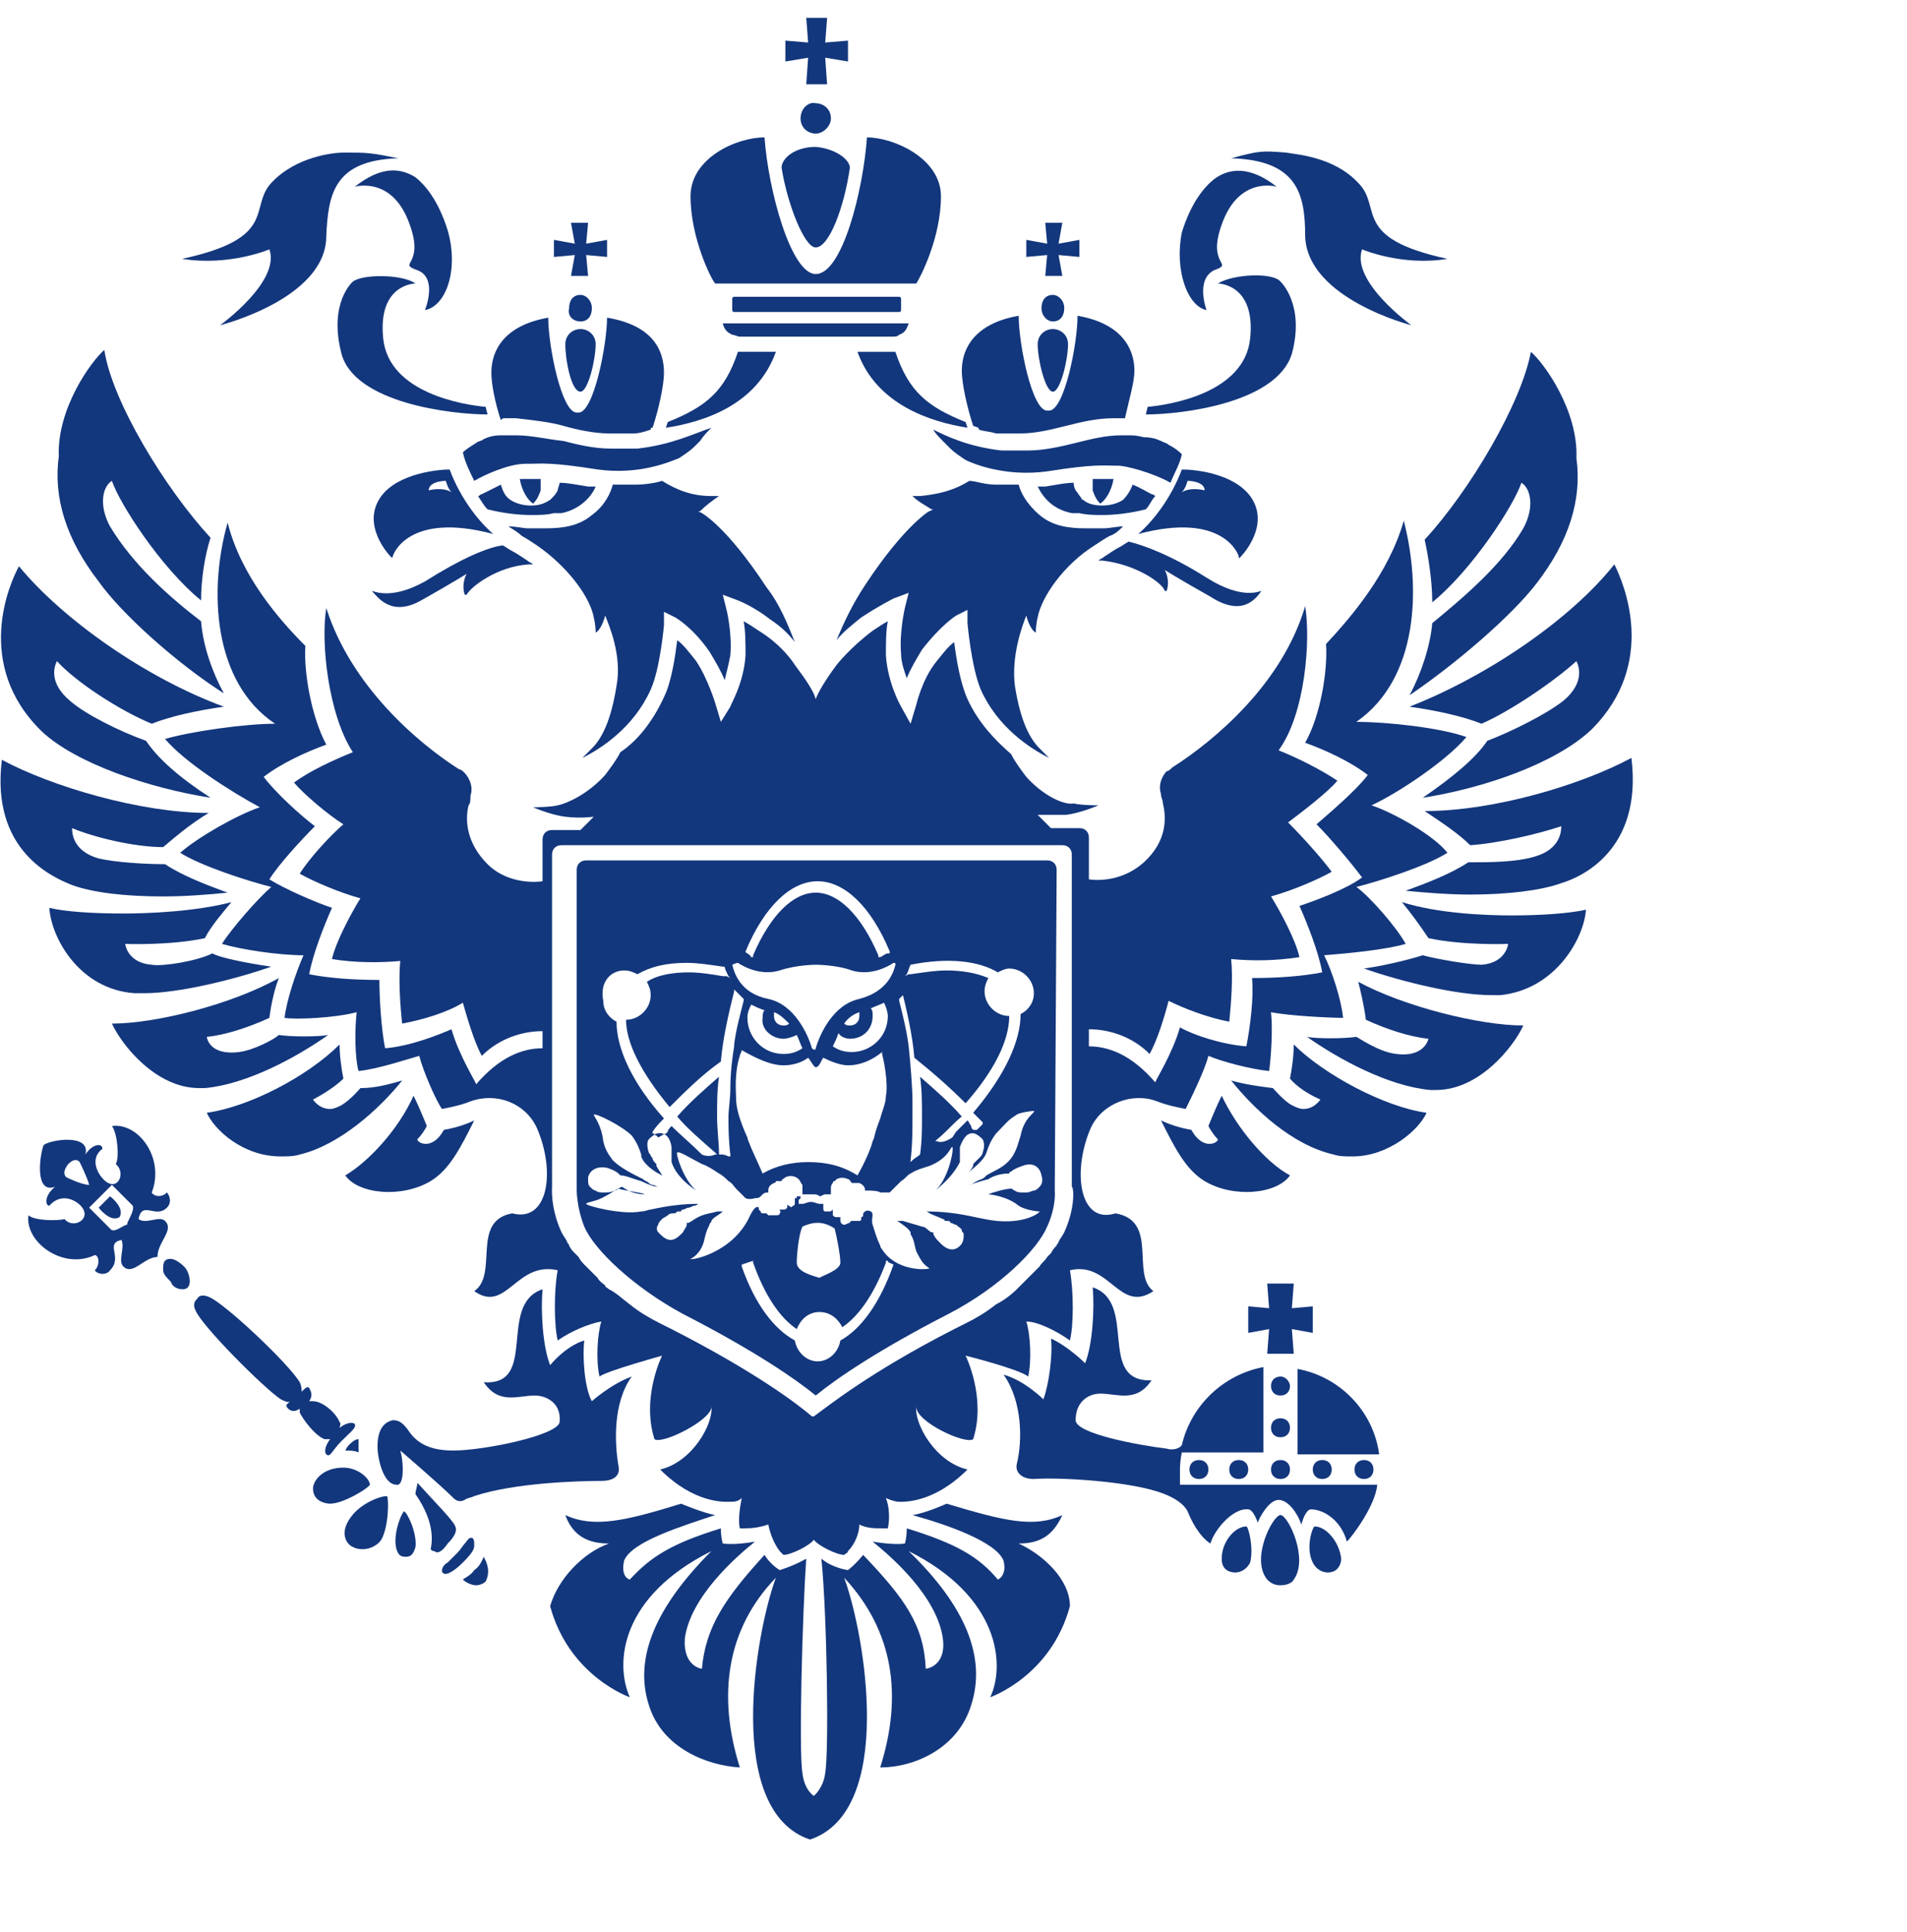 <?xml version="1.0" encoding="UTF-8"?> <svg xmlns="http://www.w3.org/2000/svg" width="79" height="80" viewBox="0 0 79 80" fill="none"> <path d="M53.046 57.008C52.81 57.008 52.653 57.165 52.653 57.401C52.653 57.636 52.81 57.794 53.046 57.794C53.282 57.794 53.439 57.636 53.439 57.401C53.439 57.244 53.282 57.008 53.046 57.008Z" fill="#13377D"></path> <path d="M54.383 60.858C54.383 61.094 54.54 61.251 54.776 61.251C55.011 61.251 55.169 61.094 55.169 60.858C55.169 60.623 55.011 60.465 54.776 60.465C54.54 60.465 54.383 60.623 54.383 60.858Z" fill="#13377D"></path> <path d="M53.046 60.465C52.81 60.465 52.653 60.623 52.653 60.858C52.653 61.094 52.81 61.251 53.046 61.251C53.282 61.251 53.439 61.094 53.439 60.858C53.439 60.623 53.282 60.465 53.046 60.465Z" fill="#13377D"></path> <path d="M56.111 60.858C56.111 61.094 56.269 61.251 56.504 61.251C56.74 61.251 56.897 61.094 56.897 60.858C56.897 60.623 56.74 60.465 56.504 60.465C56.269 60.465 56.111 60.623 56.111 60.858Z" fill="#13377D"></path> <path d="M52.496 53.157L52.574 54.178L51.71 54.1V55.2L52.574 55.043L52.496 56.065H53.596L53.517 55.043L54.382 55.2V54.1L53.517 54.178L53.596 53.157H52.496Z" fill="#13377D"></path> <path d="M53.754 56.693V60.23H57.133C56.897 58.422 55.483 57.008 53.754 56.693Z" fill="#13377D"></path> <path d="M53.046 58.736C52.81 58.736 52.653 58.894 52.653 59.129C52.653 59.365 52.81 59.522 53.046 59.522C53.282 59.522 53.439 59.365 53.439 59.129C53.439 58.894 53.282 58.736 53.046 58.736Z" fill="#13377D"></path> <path d="M54.461 63.216C54.382 63.216 54.068 64.08 54.382 64.709C54.539 65.023 54.854 65.18 55.168 65.102C55.482 65.023 55.561 64.709 55.561 64.552C55.482 63.844 54.932 63.216 54.461 63.216Z" fill="#13377D"></path> <path d="M51.632 63.216C51.16 63.216 50.61 63.844 50.61 64.552C50.61 64.788 50.689 65.023 51.003 65.102C51.318 65.18 51.632 65.023 51.789 64.709C51.946 64.08 51.711 63.216 51.632 63.216Z" fill="#13377D"></path> <path d="M53.046 62.744C52.732 62.744 51.789 64.552 52.496 65.416C52.654 65.573 52.811 65.652 53.046 65.652C53.282 65.652 53.518 65.573 53.596 65.416C54.225 64.552 53.361 62.744 53.046 62.744Z" fill="#13377D"></path> <path d="M48.882 60.858C48.882 60.465 48.96 60.151 48.96 60.151H52.34V59.837V57.322V56.615C50.689 56.929 49.353 58.186 48.96 59.837C48.882 59.994 48.568 60.072 48.332 59.994C47.074 59.837 44.56 59.365 44.56 58.815C44.56 58.029 45.11 57.715 45.581 57.715C46.288 57.715 47.074 58.108 47.703 57.165C45.424 57.243 47.153 53.943 45.267 53.314C45.345 54.178 45.267 55.672 44.953 56.457C44.953 56.457 44.245 55.75 43.538 55.436C43.617 56.065 43.459 57.322 43.224 57.951C43.224 57.951 42.438 57.165 41.573 56.929C42.359 58.029 42.359 59.679 42.123 60.623C42.045 60.937 42.281 61.251 42.831 61.251C43.774 61.173 46.917 61.33 48.253 61.88C48.646 62.037 49.039 62.273 49.196 62.587C49.353 62.98 49.668 63.609 50.139 63.923C50.375 63.216 51.161 62.43 51.711 62.509C51.868 62.509 52.025 62.823 52.104 63.059C52.182 62.823 52.575 62.116 52.968 62.116C53.361 62.116 53.754 62.666 53.911 63.137C53.99 62.823 54.147 62.509 54.304 62.509C54.855 62.509 55.562 62.98 55.797 63.845C56.033 63.609 56.976 62.352 57.055 61.487H48.882C48.882 61.566 48.882 61.251 48.882 60.858Z" fill="#13377D"></path> <path d="M50.924 60.858C50.924 61.094 51.081 61.251 51.317 61.251C51.553 61.251 51.71 61.094 51.71 60.858C51.71 60.623 51.553 60.465 51.317 60.465C51.081 60.465 50.924 60.623 50.924 60.858Z" fill="#13377D"></path> <path d="M49.274 60.858C49.274 61.094 49.432 61.251 49.667 61.251C49.903 61.251 50.06 61.094 50.06 60.858C50.06 60.623 49.903 60.465 49.667 60.465C49.432 60.465 49.274 60.623 49.274 60.858Z" fill="#13377D"></path> <path d="M16.739 62.587C16.582 62.744 16.267 63.608 16.425 64.159C16.503 64.394 16.582 64.473 16.818 64.473C17.053 64.473 17.132 64.316 17.21 64.08C17.289 63.53 16.896 62.666 16.739 62.587Z" fill="#13377D"></path> <path d="M19.647 65.024C19.49 65.26 19.254 65.338 19.176 65.417C19.254 65.495 19.49 65.652 19.726 65.652C19.883 65.652 20.04 65.574 20.119 65.495C20.355 65.024 20.119 64.631 20.04 64.474C19.962 64.631 19.883 64.867 19.647 65.024Z" fill="#13377D"></path> <path d="M18.547 63.923C18.861 63.609 18.94 63.373 18.861 63.216C18.783 62.98 18.075 62.273 17.29 61.408C17.29 61.565 17.211 61.723 17.211 61.88C17.761 62.666 17.997 63.452 17.84 64.159C17.918 64.237 17.918 64.237 17.997 64.237C18.154 64.394 18.39 64.159 18.547 63.923Z" fill="#13377D"></path> <path d="M19.646 64.002C19.646 63.845 19.646 63.766 19.568 63.688H19.489C19.411 63.688 19.332 63.845 19.254 63.923C19.175 64.002 19.096 64.159 18.939 64.316C18.782 64.473 18.703 64.552 18.546 64.709C18.389 64.788 18.311 64.945 18.311 65.023C18.311 65.023 18.311 65.023 18.311 65.102C18.389 65.181 18.389 65.181 18.468 65.181C18.546 65.181 18.782 65.102 19.175 64.709C19.568 64.316 19.646 64.159 19.646 64.002Z" fill="#13377D"></path> <path d="M14.46 59.836C14.46 59.836 14.381 59.915 14.303 60.072C14.46 60.072 14.696 60.072 14.853 60.151C14.853 59.993 14.853 59.758 14.853 59.601C14.696 59.601 14.539 59.758 14.46 59.836Z" fill="#13377D"></path> <path d="M16.582 60.072C16.582 60.072 18.232 61.487 18.782 62.037C18.939 62.194 19.096 62.194 19.254 62.116C19.332 62.037 19.489 62.037 19.647 61.959C21.297 61.408 23.969 61.33 24.912 61.33C25.541 61.33 25.698 61.016 25.619 60.701C25.462 59.758 25.384 58.108 26.169 57.008C25.305 57.322 24.519 58.029 24.519 58.029C24.205 57.479 24.126 56.143 24.205 55.514C23.419 55.75 22.79 56.536 22.79 56.536C22.476 55.75 22.397 54.257 22.476 53.393C20.59 54.021 22.319 57.401 20.04 57.243C20.668 58.186 21.454 57.794 22.161 57.794C22.633 57.794 23.262 58.108 23.183 58.894C23.104 59.444 20.04 60.072 18.782 60.072C17.918 60.072 17.289 59.837 16.896 59.208C16.66 58.894 16.503 58.815 16.267 58.815C15.953 58.894 15.639 59.129 15.639 59.915C15.639 60.387 15.874 61.487 16.424 61.487C16.739 61.566 16.739 60.623 16.582 60.072Z" fill="#13377D"></path> <path d="M13.439 59.601C13.518 59.601 13.596 59.601 13.675 59.601C13.439 59.915 13.439 60.151 13.518 60.23C13.675 60.387 13.753 60.072 14.146 59.679C14.539 59.286 14.775 59.129 14.696 58.972C14.618 58.894 14.382 58.894 14.068 59.129C14.068 59.051 14.146 58.972 14.068 58.894C13.911 58.501 13.36 58.029 12.967 58.029C12.889 58.029 12.889 58.029 12.81 58.029C12.967 57.793 12.889 57.636 12.81 57.479C12.732 57.401 12.653 57.479 12.496 57.636C12.496 57.558 12.496 57.401 12.417 57.243C11.946 56.457 9.274 53.943 8.645 53.707C8.252 53.55 8.174 53.785 8.174 53.785C8.174 53.785 7.938 53.943 8.095 54.257C8.331 54.886 10.924 57.479 11.632 57.951C11.789 58.029 11.946 58.108 12.024 58.029C11.867 58.186 11.789 58.186 11.946 58.343C12.024 58.422 12.182 58.501 12.417 58.343C12.417 58.422 12.417 58.422 12.417 58.501C12.575 58.815 13.046 59.444 13.439 59.601Z" fill="#13377D"></path> <path d="M15.324 61.487C15.324 61.251 14.853 60.78 14.224 60.78C13.36 60.78 12.967 61.33 12.967 61.644C12.967 62.194 13.517 62.273 13.674 62.273C14.224 62.273 15.246 61.644 15.324 61.487Z" fill="#13377D"></path> <path d="M14.539 62.823C14.303 63.137 14.224 63.452 14.303 63.687C14.382 64.002 14.696 64.159 15.01 64.159C15.325 64.159 15.639 64.002 15.796 63.766C16.11 63.216 16.11 62.037 16.032 61.959C15.717 61.959 14.932 62.273 14.539 62.823Z" fill="#13377D"></path> <path d="M6.837 50.563C6.601 50.328 6.051 50.721 5.737 50.485C5.894 49.699 6.444 50.485 6.916 50.013C7.152 49.778 6.994 49.463 6.916 49.385C6.68 49.62 6.366 49.542 6.287 49.385C6.837 47.97 5.737 46.477 4.637 46.634C4.872 46.948 4.951 47.97 4.794 48.206C5.187 48.52 4.951 49.227 4.48 48.992C4.165 48.834 3.615 48.048 4.244 47.577C4.244 47.341 3.851 47.341 3.536 47.813C3.772 46.948 2.122 47.184 1.808 47.42C1.65 47.813 1.415 49.463 2.279 49.149C1.808 49.542 1.886 49.935 2.043 49.935C2.593 49.306 3.301 49.778 3.458 50.092C3.694 50.563 2.986 50.878 2.672 50.485C2.436 50.563 1.415 50.563 1.179 50.328C1.022 51.428 2.593 52.607 3.929 51.978C4.087 51.978 4.165 52.371 3.929 52.607C4.008 52.764 4.401 52.842 4.558 52.607C5.108 52.056 4.322 51.506 5.03 51.349C5.187 51.664 4.872 52.214 5.108 52.449C5.501 52.842 5.973 52.056 6.523 52.056C6.523 51.428 7.23 50.956 6.837 50.563ZM2.751 48.756C2.751 48.756 2.515 48.599 2.829 48.206C3.144 47.891 3.301 48.127 3.301 48.127C3.301 48.127 3.615 48.756 3.694 49.07C3.379 49.07 2.751 48.756 2.751 48.756ZM5.265 50.721C5.108 50.721 4.715 51.113 4.558 50.878L3.694 50.013L4.165 49.542L4.637 49.07L5.501 49.935C5.58 50.17 5.265 50.563 5.265 50.721Z" fill="#13377D"></path> <path d="M7.072 52.135C6.994 52.135 6.915 52.135 6.836 52.213C6.758 52.292 6.758 52.449 6.758 52.606C6.758 52.764 6.915 52.921 7.072 53.078C7.151 53.314 7.387 53.392 7.544 53.392C7.622 53.392 7.701 53.392 7.779 53.314C7.937 53.156 7.858 52.685 7.622 52.449C7.465 52.292 7.229 52.135 7.072 52.135Z" fill="#13377D"></path> <path d="M4.558 49.542L4.323 49.778L4.087 50.014C4.087 50.014 4.558 50.642 4.951 50.407C5.187 50.014 4.558 49.542 4.558 49.542Z" fill="#13377D"></path> <path d="M50.453 47.184C50.453 47.342 49.825 47.656 49.353 46.791C48.882 46.713 48.41 46.556 48.096 46.399C48.646 47.499 49.117 48.442 49.903 48.913C51.082 49.621 52.889 49.464 53.44 48.678C52.418 48.127 51.239 46.713 50.611 45.377C50.453 45.691 50.218 46.241 50.06 46.634C50.139 46.791 50.296 47.027 50.453 47.184Z" fill="#13377D"></path> <path d="M61.376 29.973C62.633 29.423 64.441 28.166 65.305 27.38C65.384 27.537 65.698 28.244 64.755 29.03C64.048 29.581 62.633 30.288 61.612 30.681C61.14 31.388 60.197 32.174 58.94 33.038C61.455 32.645 64.441 31.624 65.934 30.209C68.685 27.459 67.27 24.158 66.877 23.372C65.07 25.651 61.612 28.009 58.39 29.266C59.49 29.423 60.59 29.659 61.376 29.973Z" fill="#13377D"></path> <path d="M59.333 24.944C60.983 23.608 62.712 20.936 63.026 19.993C63.419 20.229 63.576 21.015 63.105 21.879C62.24 23.372 60.669 24.708 59.333 25.808C59.254 26.751 58.861 27.93 58.39 28.795C60.354 27.459 62.633 25.494 63.655 24.158C64.991 22.429 65.541 20.7 65.305 18.971C65.384 17.006 63.969 15.042 63.419 14.57C63.026 16.692 60.904 20.307 59.018 22.35C59.175 23.058 59.333 24.079 59.333 24.944Z" fill="#13377D"></path> <path d="M58.077 37.361C58.47 37.832 58.862 38.383 59.177 38.854C60.67 39.168 62.477 39.09 62.477 39.09C62.477 39.09 62.399 39.876 61.377 39.954C60.906 39.954 59.491 39.718 58.941 39.561C58.705 39.64 57.605 39.954 56.505 40.111C58.077 40.661 60.356 41.212 61.77 41.212C61.927 41.212 62.006 41.212 62.163 41.212C64.442 40.976 65.621 38.854 65.7 37.675C64.992 37.832 63.813 37.911 62.635 37.911C61.535 37.911 59.57 37.832 58.077 37.361Z" fill="#13377D"></path> <path d="M67.584 31.388C65.541 32.488 61.926 33.589 59.018 33.589C59.726 34.06 60.433 34.532 60.904 35.003C62.083 34.925 63.733 34.532 64.677 34.217C64.677 34.374 64.677 35.16 63.576 35.475C62.791 35.711 61.69 35.711 60.826 35.711C60.118 36.182 59.097 36.575 58.232 36.889C59.018 36.968 60.04 37.047 60.904 37.047C62.398 37.047 63.812 36.889 64.677 36.575C65.462 36.339 68.056 35.239 67.584 31.388Z" fill="#13377D"></path> <path d="M56.583 42.233C57.447 42.626 58.39 42.94 59.176 43.019C59.176 43.019 59.019 43.805 57.84 43.647C57.133 43.569 56.347 43.019 56.19 42.94C55.64 43.019 54.539 43.019 54.147 42.94C55.483 43.883 57.526 44.983 59.255 45.141C59.333 45.141 59.412 45.141 59.49 45.141C61.298 45.141 62.712 43.333 63.105 42.469C61.298 42.469 58.154 41.683 56.268 40.661C56.347 40.975 56.504 41.604 56.583 42.233Z" fill="#13377D"></path> <path d="M53.439 44.669C53.911 45.22 54.697 45.534 54.697 45.534C54.697 45.534 54.461 45.927 53.989 45.927C53.832 45.927 53.675 45.848 53.518 45.77C53.203 45.612 52.732 45.062 52.732 45.062C52.103 44.984 51.553 44.905 51.003 44.748C51.946 45.927 53.518 47.42 55.247 47.813C55.482 47.892 55.718 47.892 56.032 47.892C57.526 47.892 58.783 46.791 59.097 46.084C57.368 45.848 54.854 44.512 53.596 43.255C53.596 43.726 53.518 44.276 53.439 44.669Z" fill="#13377D"></path> <path d="M42.201 63.923C43.066 63.923 43.616 63.609 44.009 62.745C42.83 63.295 41.572 62.98 39.215 62.273C39.215 62.273 38.35 62.666 37.8 62.745C39.215 63.137 41.258 63.845 41.572 64.631C41.73 65.259 41.337 65.416 41.337 65.416C40.551 64.473 39.608 63.923 37.564 63.295C37.564 63.688 37.486 63.923 37.486 63.923C37.486 63.923 37.093 64.002 36.15 63.845C36.936 64.473 38.822 66.124 39.058 67.853C39.215 69.031 38.35 69.11 38.35 69.11C38.272 67.302 37.486 66.202 35.757 64.395C35.757 64.395 35.443 64.788 35.128 65.023C35.128 65.023 34.499 64.945 34.028 64.552C34.264 66.91 34.342 72.568 34.185 73.432C34.107 74.061 33.714 74.375 33.714 74.375C33.714 74.375 33.321 74.14 33.242 73.432C33.085 72.489 33.242 66.831 33.399 64.552C32.849 64.866 32.299 65.023 32.299 65.023C31.906 64.788 31.67 64.395 31.67 64.395C30.02 66.202 29.234 67.381 29.077 69.11C29.077 69.11 28.291 69.031 28.37 67.853C28.605 66.124 30.492 64.473 31.277 63.845C30.413 64.002 29.942 63.923 29.942 63.923C29.942 63.923 29.863 63.688 29.863 63.295C27.82 63.923 26.955 64.473 26.091 65.416C26.091 65.416 25.698 65.338 25.855 64.631C26.169 63.845 28.212 63.216 29.627 62.745C29.156 62.666 28.212 62.273 28.212 62.273C25.933 62.98 24.598 63.295 23.419 62.745C23.733 63.609 24.362 63.923 25.226 63.923C24.126 64.316 23.104 65.416 22.79 66.517C23.576 69.424 26.091 70.289 26.091 70.289C25.462 68.874 25.698 66.124 29.47 64.238C27.191 66.517 26.248 68.638 26.877 70.603C27.427 72.411 29.313 73.118 30.649 73.197C29.706 70.21 30.099 67.46 32.142 65.338C31.277 67.695 30.02 75.004 33.556 76.183C37.093 75.004 35.836 67.695 34.971 65.338C37.014 67.538 37.407 70.21 36.464 73.197C37.879 73.197 39.686 72.411 40.236 70.603C40.865 68.638 40.001 66.517 37.643 64.238C41.415 66.124 41.651 68.953 41.022 70.289C41.022 70.289 43.537 69.424 44.323 66.517C44.323 65.416 43.223 64.395 42.201 63.923Z" fill="#13377D"></path> <path d="M17.839 48.913C18.625 48.442 19.096 47.499 19.647 46.399C19.332 46.556 18.861 46.713 18.389 46.791C17.918 47.656 17.289 47.342 17.289 47.184C17.446 47.027 17.603 46.791 17.682 46.634C17.525 46.241 17.289 45.691 17.132 45.377C16.503 46.791 15.246 48.127 14.303 48.678C14.853 49.464 16.66 49.621 17.839 48.913Z" fill="#13377D"></path> <path d="M8.723 33.038C7.388 32.174 6.523 31.388 6.052 30.681C4.951 30.288 3.537 29.581 2.908 29.03C1.965 28.244 2.279 27.537 2.358 27.38C3.144 28.244 4.951 29.423 6.287 29.973C7.073 29.659 8.173 29.423 9.274 29.266C6.052 28.087 2.594 25.651 0.786 23.451C0.393 24.158 -1.1 27.537 1.729 30.288C3.144 31.624 6.209 32.645 8.723 33.038Z" fill="#13377D"></path> <path d="M9.273 28.716C8.801 27.852 8.408 26.752 8.33 25.73C6.994 24.709 5.501 23.372 4.558 21.801C4.086 20.936 4.243 20.151 4.636 19.915C4.951 20.858 6.68 23.53 8.33 24.866C8.33 24.001 8.487 22.98 8.723 22.272C6.837 20.229 4.636 16.614 4.322 14.492C3.772 14.964 2.357 16.928 2.436 18.893C2.2 20.622 2.75 22.351 4.086 24.08C5.029 25.416 7.308 27.459 9.273 28.716Z" fill="#13377D"></path> <path d="M8.487 38.854C8.723 38.383 9.194 37.832 9.587 37.361C8.094 37.754 6.13 37.832 5.108 37.832C3.85 37.832 2.672 37.754 2.043 37.597C2.122 38.854 3.3 40.976 5.579 41.133C5.737 41.133 5.815 41.133 5.972 41.133C7.387 41.133 9.666 40.583 11.238 40.033C10.137 39.876 9.037 39.64 8.801 39.483C8.173 39.797 6.758 40.033 6.287 39.954C5.265 39.876 5.186 39.09 5.186 39.09C5.186 39.09 6.994 39.168 8.487 38.854Z" fill="#13377D"></path> <path d="M2.986 36.654C3.851 36.968 5.186 37.125 6.758 37.125C7.701 37.125 8.644 37.047 9.43 36.968C8.566 36.654 7.544 36.261 6.837 35.789C5.972 35.789 4.794 35.711 4.086 35.553C2.986 35.239 2.986 34.453 2.986 34.296C3.929 34.689 5.579 35.082 6.758 35.082C7.23 34.689 7.858 34.139 8.644 33.667C5.815 33.667 2.122 32.567 0.078 31.467C-0.393 35.239 2.2 36.339 2.986 36.654Z" fill="#13377D"></path> <path d="M8.252 45.062C8.33 45.062 8.409 45.062 8.487 45.062C10.216 44.905 12.26 43.805 13.596 42.862C13.203 42.941 12.024 42.941 11.552 42.862C11.395 43.019 10.531 43.491 9.902 43.569C8.645 43.727 8.566 42.941 8.566 42.941C9.352 42.862 10.295 42.548 11.159 42.155C11.238 41.526 11.395 40.897 11.552 40.504C9.588 41.605 6.444 42.391 4.637 42.391C5.03 43.255 6.444 45.062 8.252 45.062Z" fill="#13377D"></path> <path d="M11.631 47.892C11.867 47.892 12.181 47.892 12.417 47.813C14.068 47.42 15.718 45.927 16.661 44.748C16.111 44.905 15.561 45.062 14.932 45.062C14.932 45.062 14.539 45.534 14.146 45.77C13.989 45.848 13.832 45.927 13.675 45.927C13.203 45.927 12.967 45.534 12.967 45.534C12.967 45.534 13.753 45.141 14.225 44.669C14.146 44.276 14.068 43.726 14.068 43.255C12.732 44.591 10.295 45.848 8.566 46.084C8.881 46.791 10.06 47.892 11.631 47.892Z" fill="#13377D"></path> <path d="M33.164 4.904C33.164 5.297 33.478 5.533 33.793 5.533C34.107 5.533 34.422 5.219 34.422 4.904C34.422 4.512 34.107 4.276 33.793 4.276C33.478 4.197 33.164 4.512 33.164 4.904Z" fill="#13377D"></path> <path d="M33.4 3.49H34.264L34.185 2.39L35.129 2.547V1.682L34.185 1.761L34.264 0.739H33.4L33.478 1.761L32.535 1.682V2.547L33.478 2.39L33.4 3.49Z" fill="#13377D"></path> <path d="M30.334 13.863C30.413 13.863 30.57 13.942 30.649 13.942H36.936C37.093 13.942 37.171 13.942 37.25 13.863C37.486 13.784 37.564 13.627 37.643 13.392H29.941C30.02 13.706 30.177 13.784 30.334 13.863Z" fill="#13377D"></path> <path d="M37.25 12.92C37.328 12.92 37.328 12.842 37.328 12.842V12.37C37.328 12.291 37.25 12.291 37.25 12.291H30.413C30.334 12.291 30.334 12.37 30.334 12.37V12.842C30.334 12.92 30.413 12.92 30.413 12.92H37.25Z" fill="#13377D"></path> <path d="M37.958 11.742C38.115 11.506 38.98 9.856 38.98 8.127C38.98 6.555 37.015 5.69 35.915 5.69C35.758 7.891 34.893 11.349 33.793 11.349C32.772 11.349 31.828 7.891 31.671 5.69C30.492 5.69 28.606 6.555 28.606 8.127C28.606 9.856 29.471 11.585 29.628 11.742H37.958Z" fill="#13377D"></path> <path d="M33.792 10.248C34.343 10.248 34.971 8.598 35.207 6.947C35.207 6.633 34.657 6.162 33.792 6.083C32.928 6.083 32.378 6.555 32.378 6.947C32.614 8.441 33.321 10.248 33.792 10.248Z" fill="#13377D"></path> <path d="M43.773 36.025C43.773 35.789 43.616 35.632 43.38 35.632H24.284C24.048 35.632 23.891 35.789 23.891 36.025V49.149V49.227V49.306C23.891 49.306 23.891 50.013 24.205 50.799C24.598 51.742 26.248 53.314 28.291 54.414C31.199 55.907 32.928 57.086 33.793 57.793C34.657 57.086 36.386 55.907 39.294 54.414C41.416 53.314 42.987 51.742 43.38 50.799C43.773 49.935 43.695 49.306 43.695 49.306L43.773 36.025ZM37.329 40.819V40.897C37.565 41.84 37.8 42.862 37.879 43.805C38.665 44.434 39.372 45.062 40.001 45.691C41.18 44.355 41.809 43.098 41.809 42.076C41.258 42.076 40.787 41.605 40.787 41.054C40.787 40.819 40.865 40.661 40.944 40.504C40.394 40.269 39.765 40.19 39.215 40.19C38.744 40.19 38.272 40.269 37.722 40.347H37.643L37.486 40.426L37.565 40.347C37.643 40.19 37.643 40.111 37.722 39.954C39.294 39.64 40.551 39.797 41.337 40.269C41.494 40.19 41.651 40.111 41.809 40.111C42.359 40.111 42.83 40.583 42.83 41.133C42.83 41.526 42.594 41.84 42.28 41.997C42.28 43.098 41.651 44.512 40.315 46.084C40.394 46.163 40.472 46.241 40.551 46.32C40.63 46.398 40.63 46.398 40.708 46.477V46.555C40.63 46.634 40.551 46.713 40.472 46.791H40.394C40.394 46.791 40.394 46.791 40.315 46.791C40.237 46.713 40.237 46.713 40.237 46.634C40.158 46.555 40.158 46.477 40.08 46.398C39.922 46.555 39.765 46.713 39.608 46.87L39.451 47.106C39.215 47.263 38.979 47.341 38.822 47.263H38.744L38.822 47.184C39.215 46.87 39.529 46.477 39.844 46.241C39.372 45.691 38.744 45.141 38.115 44.591C38.194 45.141 38.194 45.691 38.194 46.241C38.194 46.713 38.194 47.263 38.115 47.813C38.036 47.891 37.879 47.97 37.8 48.049L37.722 48.127V48.049C37.8 47.42 37.8 46.791 37.8 46.241C37.8 46.084 37.8 45.848 37.8 45.691V45.534C37.8 45.141 37.722 44.041 37.643 43.333C37.565 42.705 37.408 42.076 37.25 41.447V41.369C37.329 41.29 37.408 41.212 37.486 41.133L37.329 40.819ZM30.885 39.404C31.671 37.518 32.771 36.496 33.871 36.496C34.971 36.496 36.072 37.518 36.858 39.404V39.483H36.779C36.7 39.483 36.622 39.561 36.465 39.64H36.386V39.561C35.679 37.911 34.736 36.968 33.793 36.968C32.85 36.968 31.907 37.911 31.199 39.561V39.64H31.121C31.042 39.483 30.885 39.483 30.885 39.404ZM30.57 39.876C30.806 40.033 31.514 40.426 32.299 40.19C33.007 39.954 33.793 39.954 33.793 39.954C33.793 39.954 34.657 39.954 35.286 40.19C36.072 40.426 36.779 40.033 37.015 39.876C37.093 39.876 37.093 39.876 37.093 39.954C37.015 40.269 36.779 41.054 35.6 41.369C34.5 41.605 33.95 42.862 33.793 43.412C33.793 43.49 33.714 43.49 33.635 43.412C33.478 42.862 32.928 41.605 31.828 41.369C30.649 41.133 30.413 40.269 30.335 39.954C30.492 39.876 30.57 39.876 30.57 39.876ZM32.457 43.019C32.614 43.019 32.85 42.94 33.007 42.862C33.085 43.019 33.164 43.255 33.242 43.412C33.007 43.569 32.771 43.648 32.457 43.648C31.592 43.648 30.963 42.94 30.963 42.155C30.963 41.919 31.042 41.762 31.121 41.605C31.278 41.683 31.435 41.762 31.671 41.84C31.592 41.919 31.592 42.076 31.592 42.155C31.514 42.626 31.985 43.019 32.457 43.019ZM32.064 42.076C32.064 41.997 32.064 41.997 32.064 41.919C32.299 41.997 32.535 42.233 32.692 42.39C32.614 42.469 32.535 42.469 32.457 42.469C32.221 42.469 32.064 42.312 32.064 42.076ZM32.457 44.119C32.771 44.119 33.164 44.041 33.478 43.805C33.557 43.883 33.714 44.198 33.793 44.198C33.95 44.198 34.028 43.883 34.107 43.805C34.421 43.962 34.814 44.119 35.129 44.119C35.679 44.119 36.15 43.883 36.543 43.569C36.543 43.569 36.543 43.569 36.543 43.648C36.7 44.276 36.779 45.062 36.7 45.377C36.7 45.691 36.543 46.005 36.465 46.32C36.307 46.713 36.229 47.027 36.229 47.027C36.229 47.027 36.229 47.106 36.15 47.263C36.072 47.577 35.836 48.127 35.522 48.677C34.893 48.284 34.264 48.127 33.478 48.127C32.771 48.127 32.142 48.284 31.592 48.599C31.356 48.049 31.121 47.577 31.042 47.341C30.963 47.184 30.963 47.106 30.963 47.106C30.963 47.106 30.806 46.791 30.649 46.32C30.57 46.084 30.492 45.77 30.492 45.455C30.492 45.219 30.413 44.434 30.649 43.726C30.649 43.648 30.728 43.569 30.728 43.49C31.278 43.805 31.907 44.119 32.457 44.119ZM35.207 43.019C35.757 43.019 36.15 42.626 36.15 42.076C36.15 41.919 36.15 41.84 36.072 41.762C36.229 41.683 36.465 41.605 36.622 41.526C36.7 41.683 36.779 41.919 36.779 42.076C36.779 42.94 36.072 43.569 35.286 43.569C34.971 43.569 34.736 43.49 34.5 43.333C34.578 43.176 34.657 43.019 34.736 42.783C34.814 42.94 35.05 43.019 35.207 43.019ZM34.971 42.39C35.129 42.155 35.364 41.997 35.6 41.919C35.6 41.997 35.6 41.997 35.6 42.076C35.6 42.312 35.443 42.469 35.207 42.469C35.129 42.469 35.05 42.469 34.971 42.39ZM25.855 40.19C26.091 40.19 26.248 40.269 26.405 40.347C26.956 40.033 27.584 39.876 28.449 39.876C28.92 39.876 29.392 39.954 29.942 40.033H30.02C30.02 40.111 30.099 40.269 30.178 40.426L30.256 40.504L30.099 40.426C30.02 40.426 30.02 40.426 29.942 40.426C29.47 40.347 28.999 40.269 28.527 40.269C27.977 40.269 27.27 40.347 26.798 40.661C26.877 40.819 26.956 40.976 26.956 41.212C26.956 41.762 26.484 42.233 25.934 42.233C25.934 43.176 26.563 44.434 27.741 45.848C28.37 45.219 29.077 44.512 29.863 43.962C29.942 43.019 30.178 41.997 30.413 41.054V40.976L30.492 41.054C30.57 41.133 30.649 41.212 30.728 41.29C30.728 41.29 30.728 41.29 30.806 41.369V41.447C30.649 42.076 30.492 42.626 30.413 43.255V43.333C30.335 43.805 30.256 44.434 30.256 45.062C30.256 45.534 30.178 45.927 30.178 46.241C30.178 46.713 30.178 47.184 30.256 47.813V47.891H30.178C30.02 47.813 29.942 47.813 29.863 47.813H29.785V47.734C29.785 47.341 29.706 46.791 29.706 46.241C29.706 45.691 29.706 45.141 29.785 44.591C29.156 45.141 28.527 45.691 28.056 46.241C28.449 46.713 28.999 47.184 29.628 47.734L29.706 47.813H29.628C29.47 47.891 29.235 47.891 29.077 47.813C28.606 47.341 28.213 47.027 27.82 46.634C27.741 46.713 27.663 46.791 27.663 46.87L27.584 46.948C27.506 46.948 27.427 47.027 27.27 47.106L27.191 47.027C27.191 47.027 27.113 47.027 27.113 46.948H27.034V46.87C27.191 46.634 27.349 46.477 27.506 46.32C26.17 44.827 25.541 43.412 25.541 42.312C25.227 42.155 24.991 41.84 24.991 41.447C24.834 40.661 25.305 40.19 25.855 40.19ZM37.015 52.371C36.465 53.943 35.679 55.043 34.814 55.514C34.736 55.986 34.343 56.379 33.871 56.379C33.4 56.379 33.007 55.986 32.928 55.514C32.064 55.043 31.278 54.021 30.728 52.45V52.371L31.199 52.214V52.292C31.671 53.628 32.299 54.571 33.007 55.043C33.164 54.65 33.478 54.336 33.95 54.336C34.421 54.336 34.736 54.65 34.893 54.964C35.6 54.493 36.229 53.55 36.7 52.292V52.214H36.779C36.779 52.292 36.858 52.292 37.015 52.371ZM33.007 52.292C33.007 51.978 33.085 51.114 33.242 50.799C33.4 50.721 33.635 50.642 33.871 50.642C34.107 50.642 34.343 50.721 34.578 50.878C34.657 51.192 34.814 51.978 34.814 52.292C34.814 52.607 34.028 52.842 33.95 52.921C33.714 52.842 33.007 52.685 33.007 52.292ZM43.066 49.149C42.987 49.227 42.909 49.306 42.83 49.306C42.752 49.306 42.673 49.385 42.516 49.385H42.437C42.28 49.385 42.123 49.385 42.044 49.306C41.966 49.306 41.966 49.227 41.887 49.227C41.651 49.227 41.101 49.385 40.944 49.463C41.023 49.463 41.73 49.542 42.201 49.935C42.437 50.092 42.909 50.17 43.066 50.17C43.066 50.249 42.28 50.799 40.787 50.485L40.394 50.406C39.687 50.249 39.058 50.17 38.351 50.17C38.429 50.17 38.508 50.249 38.508 50.249C38.665 50.328 38.901 50.406 39.058 50.485C39.058 50.485 39.136 50.485 39.136 50.563H39.215C39.294 50.563 39.372 50.563 39.372 50.642C39.451 50.642 39.529 50.721 39.608 50.721C39.687 50.799 39.844 50.878 39.844 50.956C39.844 51.035 39.922 51.035 39.922 51.114C39.922 51.271 39.922 51.349 39.844 51.506C39.608 51.821 39.294 51.821 38.979 51.506L38.901 51.428C38.822 51.349 38.744 51.271 38.665 51.114V51.035C38.665 51.035 38.665 51.035 38.586 51.035C38.429 50.956 38.351 50.799 38.194 50.799C37.958 50.721 37.643 50.642 37.408 50.563C37.329 50.563 37.25 50.563 37.172 50.563C37.408 50.721 37.643 50.878 37.722 51.035C37.722 51.035 37.722 51.035 37.722 51.114C37.879 51.349 37.879 51.585 37.958 51.821C38.194 52.292 38.272 52.371 38.508 52.528C38.272 52.607 37.093 52.607 36.543 51.742C36.543 51.742 36.465 51.664 36.465 51.585C36.307 51.271 36.229 50.956 36.15 50.721C36.072 50.485 36.229 50.249 36.072 50.17C35.914 50.092 35.836 50.17 35.836 50.17C35.757 50.249 35.757 50.249 35.757 50.249V50.328C35.757 50.406 35.679 50.406 35.679 50.406V50.485C35.679 50.485 35.679 50.563 35.6 50.563C35.6 50.563 35.6 50.563 35.522 50.563C35.443 50.563 35.443 50.563 35.364 50.563C35.364 50.563 35.364 50.563 35.286 50.563C35.286 50.563 35.207 50.563 35.207 50.642C35.129 50.642 35.05 50.721 34.971 50.721C34.893 50.721 34.814 50.642 34.814 50.563C34.814 50.485 34.814 50.485 34.814 50.406C34.736 50.406 34.736 50.406 34.657 50.406C34.578 50.406 34.578 50.406 34.5 50.328C34.5 50.249 34.5 50.17 34.5 50.17C34.5 50.092 34.5 50.092 34.5 50.092C34.421 50.17 34.421 50.17 34.343 50.17C34.264 50.17 34.264 50.17 34.185 50.17C34.107 50.17 34.107 50.092 34.107 50.013V49.935C34.107 49.935 34.107 49.935 34.107 49.856C34.107 49.856 34.107 49.856 34.028 49.856H33.95C33.871 49.856 33.714 49.778 33.635 49.778C33.635 49.778 33.635 49.778 33.557 49.778C33.478 49.778 33.321 49.856 33.242 49.856H33.164H33.085C33.085 49.856 33.085 49.856 33.085 49.778C33.085 49.778 33.085 49.778 33.085 49.699L33.164 49.62C33.164 49.62 33.164 49.62 33.164 49.542C33.085 49.542 33.085 49.542 33.007 49.542V49.62C33.007 49.62 33.007 49.62 32.928 49.62V49.699V49.778C32.928 49.856 32.928 49.935 32.85 49.935C32.771 50.013 32.771 50.013 32.692 49.935C32.692 49.935 32.614 49.935 32.614 49.856C32.614 49.856 32.535 49.856 32.535 49.778C32.535 49.778 32.535 49.856 32.614 49.856C32.614 49.935 32.614 49.935 32.614 50.013C32.535 50.092 32.535 50.092 32.457 50.092H32.378H32.299C32.299 50.17 32.378 50.17 32.299 50.249C32.299 50.328 32.221 50.328 32.142 50.328C32.064 50.328 32.064 50.328 31.985 50.328C31.985 50.328 31.985 50.328 31.907 50.328H31.828L31.749 50.249C31.749 50.249 31.671 50.249 31.592 50.249C31.592 50.249 31.514 50.249 31.514 50.17L31.435 50.092V50.013C31.278 49.856 31.042 50.406 31.042 50.406C30.335 51.899 28.606 52.214 28.606 52.135C28.606 52.135 28.999 51.978 29.156 51.428C29.235 51.114 29.235 51.035 29.392 50.721C29.392 50.642 29.47 50.642 29.47 50.563C29.549 50.406 29.785 50.328 29.942 50.17C29.863 50.17 29.785 50.17 29.706 50.17C29.47 50.249 29.235 50.249 28.92 50.406C28.763 50.485 28.684 50.563 28.527 50.642C28.527 50.642 28.527 50.642 28.449 50.642V50.721C28.449 50.799 28.37 50.878 28.291 51.035L28.213 51.114C27.899 51.428 27.663 51.428 27.349 51.114L27.27 51.035C27.191 50.956 27.191 50.799 27.27 50.721C27.27 50.642 27.349 50.563 27.427 50.485C27.506 50.406 27.584 50.406 27.663 50.328C27.741 50.249 27.82 50.249 27.899 50.249C27.977 50.249 27.977 50.249 28.056 50.17C28.056 50.17 28.134 50.17 28.213 50.17C28.213 50.17 28.213 50.092 28.291 50.092C28.37 50.092 28.449 50.013 28.527 50.013C28.606 50.013 28.684 49.935 28.763 49.935C28.763 49.935 28.842 49.935 28.92 49.856C28.291 49.856 27.663 49.935 26.956 50.092C26.877 50.092 26.72 50.17 26.563 50.17C25.777 50.328 24.284 49.935 24.284 49.856C24.284 49.778 24.677 49.778 25.069 49.542C25.384 49.385 25.541 49.227 25.777 49.149C26.17 49.463 26.641 49.463 26.72 49.463C26.563 49.385 25.855 49.306 25.619 49.227C25.619 49.227 25.541 49.306 25.462 49.306C25.305 49.385 25.148 49.385 24.991 49.385C24.912 49.385 24.755 49.385 24.677 49.306C24.598 49.306 24.519 49.227 24.441 49.149C24.362 49.07 24.362 48.992 24.362 48.756C24.441 48.441 24.755 48.284 25.148 48.363C25.384 48.441 25.541 48.52 25.619 48.599L25.698 48.677C25.934 48.677 26.248 48.834 26.563 48.913C26.877 49.07 27.113 49.149 27.27 49.149C27.191 49.149 27.113 49.07 27.034 49.07C26.956 49.07 26.877 48.992 26.877 48.992C26.798 48.913 26.72 48.913 26.641 48.834C26.17 48.599 25.698 48.363 25.384 48.049C25.148 47.734 25.069 47.577 24.991 47.263C24.912 46.555 24.598 46.241 24.598 46.163C24.677 46.084 25.777 46.634 26.17 47.027C26.405 47.341 26.484 47.577 26.563 47.813V47.891C26.641 48.127 26.877 48.363 27.27 48.599C27.349 48.599 27.349 48.677 27.427 48.677C27.349 48.52 27.27 48.441 27.191 48.284V48.206L27.113 48.127C27.113 48.127 27.034 48.049 27.034 47.97C26.956 47.891 26.956 47.813 26.877 47.734C26.798 47.498 26.798 47.263 26.877 47.184C26.956 47.105 27.034 47.027 27.191 46.948C27.506 46.87 27.741 47.027 27.82 47.498C27.82 47.577 27.82 47.656 27.82 47.734C27.82 47.813 27.82 47.891 27.82 47.97V48.049C27.82 48.049 27.82 48.049 27.82 48.127C27.977 48.599 28.37 48.992 28.842 49.306C28.291 48.834 27.977 47.734 28.056 47.734C28.134 47.656 28.606 47.97 29.077 48.206C29.313 48.284 29.549 48.441 29.785 48.599C29.942 48.677 30.099 48.834 30.178 48.913C30.335 48.992 30.413 49.149 30.492 49.227C30.57 49.306 30.649 49.385 30.728 49.463C30.806 49.542 30.806 49.542 30.885 49.62C31.042 49.699 31.278 49.62 31.278 49.62C31.356 49.62 31.435 49.62 31.514 49.542C31.514 49.542 31.514 49.542 31.592 49.463C31.671 49.385 31.749 49.385 31.828 49.385V49.306C31.828 49.149 31.907 49.07 32.064 48.992C32.064 48.992 32.142 48.992 32.142 48.913H32.221H32.299H32.378C32.378 48.834 32.457 48.834 32.535 48.756C32.692 48.677 32.928 48.677 33.085 48.834C33.164 48.913 33.164 48.992 33.242 49.07V49.149C33.242 49.227 33.242 49.227 33.242 49.306C33.242 49.385 33.242 49.385 33.242 49.463C33.321 49.463 33.478 49.463 33.557 49.463C33.635 49.463 33.635 49.463 33.714 49.463C33.793 49.463 33.871 49.463 33.95 49.542C34.028 49.542 34.107 49.463 34.185 49.463C34.264 49.463 34.264 49.463 34.343 49.463H34.421C34.421 49.385 34.421 49.306 34.421 49.227C34.421 49.149 34.421 49.07 34.5 48.992C34.5 48.992 34.5 48.913 34.578 48.913L34.657 48.834C34.814 48.756 34.971 48.756 35.129 48.834C35.207 48.834 35.207 48.913 35.286 48.992C35.364 48.992 35.364 48.992 35.443 48.992H35.522H35.6C35.757 49.07 35.836 49.149 35.836 49.306C35.836 49.306 35.836 49.306 35.914 49.306H35.993C35.993 49.306 36.386 49.306 36.465 49.385H36.858C36.936 49.306 36.936 49.306 37.015 49.227C37.093 49.149 37.25 48.992 37.329 48.913C37.486 48.834 37.565 48.677 37.722 48.599C37.958 48.441 38.272 48.363 38.508 48.284C39.294 47.97 39.372 47.498 39.451 47.498C39.529 47.577 39.294 48.834 38.744 49.306C39.136 48.992 39.529 48.599 39.765 48.127C39.765 48.127 39.765 48.127 39.765 48.049V47.97C39.765 47.891 39.765 47.813 39.765 47.734C39.765 47.656 39.765 47.577 39.765 47.498C39.922 47.106 40.08 46.87 40.394 46.948C40.551 47.027 40.63 47.105 40.708 47.184C40.787 47.341 40.787 47.498 40.708 47.734C40.708 47.813 40.63 47.891 40.551 47.97C40.472 48.049 40.472 48.049 40.394 48.127L40.315 48.206V48.284C40.237 48.441 40.158 48.52 40.001 48.677C40.08 48.599 40.08 48.599 40.158 48.52C40.551 48.206 40.787 47.97 40.865 47.734C40.944 47.498 41.023 47.263 41.258 46.948C41.651 46.555 41.73 46.398 42.123 46.163C42.201 46.084 42.752 46.005 42.83 46.005C42.909 46.084 42.437 46.241 42.28 47.027C42.201 47.263 42.123 47.656 41.887 47.97C41.573 48.363 41.258 48.441 40.865 48.677L40.787 48.756C40.708 48.834 40.63 48.834 40.472 48.913C40.315 48.992 40.237 49.07 40.158 49.07C40.394 48.992 40.63 48.913 40.944 48.834C41.18 48.677 41.494 48.599 41.809 48.599C41.809 48.599 41.809 48.52 41.887 48.52C41.966 48.441 42.123 48.363 42.359 48.284C42.752 48.127 43.066 48.284 43.145 48.677C43.223 48.913 43.145 49.07 43.066 49.149Z" fill="#13377D"></path> <path d="M56.818 33.352C57.997 32.802 59.962 31.466 60.748 30.523C59.647 30.13 57.447 29.895 56.19 29.895C58.783 28.087 58.862 24.315 58.154 21.564C57.526 23.765 55.954 25.572 54.932 26.673C55.011 27.773 54.697 29.659 54.068 30.759C54.932 31.073 55.954 31.545 56.661 32.095C56.19 32.724 55.168 33.588 54.539 34.138C55.089 34.688 55.954 35.71 56.425 36.339C55.797 36.81 54.539 37.282 53.832 37.518C54.146 38.225 54.618 39.404 54.775 40.268C53.989 40.425 52.968 40.504 51.867 40.504C51.946 41.29 51.789 42.547 51.632 43.333C50.61 43.255 49.431 42.862 48.881 42.547C48.567 43.647 47.859 44.748 47.859 44.826C46.916 43.726 45.973 43.333 45.109 43.333V42.626C45.973 42.626 46.916 42.94 47.624 43.647C47.938 43.097 48.252 42.076 48.41 41.447C49.038 41.761 50.06 42.154 50.924 42.311C51.003 41.526 51.081 40.504 51.003 39.718C51.867 39.797 52.81 39.797 53.832 39.639C53.675 38.932 53.046 37.753 52.653 37.125C53.518 36.889 54.618 36.417 55.168 36.103C54.697 35.474 53.911 34.61 53.361 34.06C53.989 33.588 55.011 32.802 55.404 32.331C54.697 31.859 53.753 31.388 52.968 31.073C54.068 29.58 54.303 26.515 54.068 25.101C53.125 28.323 50.296 30.681 48.567 31.781C48.488 31.859 48.41 31.938 48.331 31.938C48.252 32.017 47.938 32.41 48.095 32.881C48.095 33.038 48.174 33.117 48.174 33.274C48.331 33.903 48.331 34.846 47.388 35.71C46.602 36.417 45.659 36.496 45.109 36.417V34.688C45.109 34.453 44.952 34.296 44.716 34.296H43.537L42.987 33.745C42.987 33.745 43.537 33.745 44.166 33.745C44.794 33.667 45.502 33.352 45.502 33.352C45.502 33.352 44.794 33.352 44.48 33.274C44.087 33.352 43.223 32.96 42.516 32.174C42.28 31.859 42.044 31.545 41.887 31.231C41.258 30.681 40.551 29.973 40.079 28.952C39.765 28.244 39.608 27.223 39.529 26.594C39.293 26.751 39.058 27.066 38.743 27.459C38.193 28.166 37.957 29.187 37.957 29.187L37.722 29.973L37.329 29.266C37.329 29.266 36.779 28.323 36.7 27.144C36.7 26.594 36.7 26.122 36.779 25.73C36.621 25.808 36.386 25.965 36.15 26.122C35.207 26.83 34.657 27.537 34.657 27.537C34.185 28.166 33.871 28.716 33.792 28.952C33.714 28.637 33.399 28.166 32.928 27.537C32.928 27.537 32.456 26.751 31.435 26.122C31.199 25.965 30.963 25.808 30.806 25.73C30.885 26.122 30.885 26.673 30.885 27.144C30.806 28.323 30.256 29.187 30.256 29.266L29.863 29.895L29.627 29.109C29.627 29.109 29.313 28.087 28.841 27.38C28.527 26.987 28.291 26.673 28.055 26.515C27.977 27.144 27.82 28.244 27.505 28.873C27.034 29.895 26.405 30.681 25.698 31.152C25.541 31.466 25.305 31.781 25.069 32.095C24.362 32.881 23.497 33.274 23.104 33.352C22.79 33.431 22.083 33.431 22.083 33.431C22.083 33.431 22.79 33.745 23.419 33.824C24.047 33.903 24.598 33.824 24.598 33.824L24.047 34.374H22.869C22.633 34.374 22.476 34.531 22.476 34.767V36.496C21.926 36.575 20.904 36.496 20.197 35.789C19.332 34.924 19.254 33.981 19.411 33.352C19.489 33.274 19.489 33.117 19.489 32.96C19.647 32.488 19.332 32.095 19.254 32.017C19.175 31.938 19.096 31.859 19.018 31.859C17.289 30.759 14.539 28.401 13.517 25.18C13.281 26.594 13.595 29.58 14.617 31.152C13.831 31.466 12.809 31.938 12.181 32.41C12.574 32.881 13.595 33.745 14.224 34.138C13.674 34.61 12.809 35.553 12.417 36.182C12.967 36.496 14.067 36.968 14.931 37.203C14.538 37.832 13.91 39.011 13.753 39.718C14.696 39.875 15.717 39.875 16.582 39.797C16.503 40.583 16.582 41.683 16.66 42.39C17.525 42.233 18.546 41.919 19.175 41.526C19.332 42.076 19.647 43.176 19.961 43.726C20.668 43.019 21.611 42.704 22.476 42.704V43.412C21.611 43.412 20.668 43.805 19.725 44.905C19.725 44.826 19.018 43.726 18.704 42.626C18.154 42.862 16.975 43.333 15.953 43.412C15.796 42.626 15.717 41.368 15.717 40.583C14.617 40.583 13.595 40.504 12.809 40.347C12.967 39.482 13.438 38.303 13.753 37.596C13.045 37.361 11.788 36.81 11.159 36.417C11.552 35.789 12.495 34.767 13.045 34.217C12.417 33.745 11.395 32.802 10.923 32.174C11.631 31.624 12.652 31.152 13.517 30.838C12.888 29.659 12.574 27.773 12.652 26.751C11.552 25.651 9.98 23.843 9.43 21.643C8.644 24.394 8.802 28.244 11.395 29.973C10.138 29.973 7.937 30.288 6.837 30.602C7.623 31.545 9.587 32.802 10.766 33.431C9.823 33.745 8.173 34.688 7.466 35.317C8.33 35.867 10.295 36.496 11.238 36.732C10.688 37.203 9.587 38.461 9.195 39.089C9.98 39.325 11.552 39.561 12.574 39.561C12.259 40.268 11.867 41.447 11.788 42.154C12.259 42.233 13.91 42.154 14.774 41.919C14.696 42.626 14.696 43.805 14.853 44.355C15.639 44.276 16.817 43.883 17.368 43.726C17.525 44.355 18.075 45.612 18.311 45.926C18.704 45.848 19.096 45.769 19.489 45.612C20.59 45.219 21.768 45.691 22.24 46.712C23.026 48.52 22.712 50.642 21.218 50.249C19.489 50.563 20.668 52.764 19.647 53.471C20.983 54.414 21.375 52.213 23.104 52.606C22.947 53.392 22.947 54.885 23.104 55.514C23.655 55.121 24.44 54.807 24.912 54.728C24.755 55.2 24.676 56.3 24.833 57.007C25.148 56.772 27.427 56.143 27.427 56.143C27.427 56.143 26.562 57.872 27.112 59.601C27.427 59.836 29.47 58.815 29.47 58.265C29.549 58.972 28.684 60.544 27.348 60.858C28.763 62.273 30.02 62.194 30.177 62.194C30.413 62.194 30.57 62.194 30.727 62.037C30.649 62.43 30.57 62.98 30.649 63.294C30.727 63.294 30.806 63.294 30.885 63.294C31.277 63.294 31.592 63.216 31.828 63.137C31.906 63.53 32.063 63.923 32.299 64.237C32.378 64.316 32.378 64.316 32.456 64.394C32.771 64.394 33.556 64.001 33.714 63.766C33.871 64.001 34.657 64.394 34.971 64.394C35.05 64.316 35.128 64.316 35.128 64.237C35.443 63.923 35.6 63.451 35.6 63.137C35.914 63.294 36.228 63.294 36.543 63.294C36.621 63.294 36.7 63.294 36.779 63.294C36.857 62.98 36.857 62.43 36.7 62.037C36.857 62.115 37.093 62.194 37.25 62.194C37.407 62.194 38.665 62.273 40.079 60.858C38.743 60.544 37.879 58.972 37.957 58.265C37.957 58.893 40.001 59.836 40.315 59.601C40.865 57.872 40.001 56.143 40.001 56.143C40.001 56.143 42.201 56.693 42.594 57.007C42.751 56.3 42.673 55.2 42.516 54.728C42.987 54.728 43.773 55.121 44.323 55.514C44.48 54.885 44.48 53.471 44.323 52.606C45.973 52.213 46.366 54.414 47.781 53.471C46.838 52.764 48.017 50.563 46.209 50.249C44.716 50.72 44.401 48.52 45.187 46.712C45.659 45.691 46.916 45.219 47.938 45.612C48.331 45.769 48.724 45.848 49.117 45.926C49.274 45.612 49.903 44.355 50.06 43.726C50.61 43.962 51.789 44.276 52.575 44.355C52.653 43.805 52.732 42.626 52.653 41.919C53.439 42.076 55.168 42.154 55.639 42.154C55.561 41.368 55.168 40.19 54.854 39.561C55.875 39.482 57.447 39.325 58.233 39.089C57.84 38.382 56.74 37.125 56.19 36.732C57.133 36.496 59.097 35.867 59.962 35.317C59.412 34.61 57.761 33.667 56.818 33.352ZM44.087 51.035C44.009 51.192 43.93 51.27 43.851 51.428C43.851 51.506 43.773 51.506 43.773 51.585C43.694 51.663 43.616 51.742 43.537 51.899C43.459 51.978 43.459 51.978 43.38 52.056C43.301 52.213 43.144 52.292 43.066 52.449C42.987 52.528 42.908 52.606 42.83 52.685C42.751 52.764 42.673 52.842 42.594 52.921C42.516 52.999 42.437 53.078 42.28 53.235C42.201 53.314 42.201 53.314 42.123 53.392C41.887 53.628 41.572 53.864 41.258 54.021C40.865 54.335 40.472 54.571 40.001 54.807C39.843 54.885 39.686 54.964 39.529 55.043C35.993 56.85 34.264 58.265 33.714 58.658H33.635C33.085 58.186 31.356 56.85 27.82 55.043C27.663 54.964 27.505 54.885 27.348 54.807C26.877 54.571 26.484 54.335 26.091 54.021C25.776 53.785 25.541 53.549 25.226 53.392C25.148 53.314 25.069 53.314 25.069 53.235C24.991 53.157 24.833 53.078 24.755 52.921C24.676 52.842 24.598 52.764 24.519 52.685C24.44 52.606 24.362 52.528 24.283 52.449C24.126 52.292 24.047 52.213 23.969 52.056C23.89 51.978 23.89 51.978 23.812 51.899C23.733 51.821 23.655 51.742 23.576 51.585C23.576 51.506 23.497 51.506 23.497 51.428C23.419 51.27 23.34 51.192 23.262 51.035C22.79 50.013 22.869 49.148 22.869 49.148V35.396C22.869 35.16 23.026 35.003 23.262 35.003H24.44H33.792H42.83H44.009C44.244 35.003 44.401 35.16 44.401 35.396V49.148C44.48 49.148 44.559 50.013 44.087 51.035Z" fill="#13377D"></path> <path d="M43.616 13.313C43.93 13.313 44.088 13.077 44.088 12.763C44.088 12.449 43.852 12.213 43.616 12.213C43.302 12.213 43.145 12.449 43.145 12.763C43.145 13.077 43.38 13.313 43.616 13.313Z" fill="#13377D"></path> <path d="M43.616 16.221C43.93 16.221 44.245 14.885 44.245 14.256C44.245 13.863 43.93 13.627 43.616 13.627C43.302 13.627 42.987 13.863 42.987 14.256C42.987 14.885 43.302 16.221 43.616 16.221Z" fill="#13377D"></path> <path d="M43.301 11.427H44.009L43.852 10.562L44.716 10.641V9.934L43.852 10.091L44.009 9.227H43.301L43.38 10.091L42.516 9.934V10.641L43.38 10.562L43.301 11.427Z" fill="#13377D"></path> <path d="M40.551 17.792C40.787 17.871 41.023 17.871 41.258 17.95H41.337H41.416C41.494 17.95 41.494 17.95 41.494 17.95H41.651C41.73 17.95 41.808 17.95 41.887 17.95C41.966 17.95 41.966 17.95 42.044 17.95C42.123 17.95 42.201 17.95 42.28 17.95C42.909 17.95 43.537 17.792 44.166 17.635C44.795 17.478 45.423 17.321 46.131 17.321H46.209H46.288H46.367H46.445H46.524H46.602C46.759 16.614 46.995 15.828 46.995 15.356C46.995 14.413 46.445 13.392 44.638 13.077C44.638 14.256 44.087 17.006 43.459 17.006H43.38C42.752 17.006 42.201 14.256 42.201 13.077C40.394 13.392 39.844 14.413 39.844 15.356C39.844 15.906 40.08 16.928 40.315 17.635C40.551 17.714 40.551 17.714 40.551 17.792Z" fill="#13377D"></path> <path d="M49.982 12.842C49.982 12.842 49.51 11.584 50.296 11.191C51.16 10.877 49.982 11.034 50.61 9.305C51.318 7.262 52.889 7.733 52.889 7.733C51.789 6.869 50.925 6.948 50.296 7.419C49.903 7.733 49.353 8.362 48.96 9.62C48.646 11.191 49.196 12.684 49.982 12.842Z" fill="#13377D"></path> <path d="M54.068 9.777C54.146 12.37 58.469 13.47 58.469 13.47C58.469 13.47 55.954 11.663 56.425 10.327C56.425 10.327 58.076 11.034 59.962 10.72C55.954 9.855 57.29 8.598 56.268 7.576C55.247 6.476 53.675 6.398 53.282 6.319C52.26 6.24 52.182 6.24 51.003 6.555C53.754 6.633 54.068 8.048 54.068 9.777Z" fill="#13377D"></path> <path d="M53.518 14.649C54.068 12.606 53.047 11.663 53.047 11.663C52.732 11.27 51.082 11.348 50.453 11.741C50.453 11.741 52.025 11.741 51.789 14.02C51.553 16.299 48.41 16.771 47.545 16.849L47.467 17.164C48.96 17.164 52.889 16.692 53.518 14.649Z" fill="#13377D"></path> <path d="M37.093 14.571H35.522C36.307 16.771 38.586 17.479 40.08 17.714L40.001 17.479C38.429 16.85 37.643 16.221 37.093 14.571Z" fill="#13377D"></path> <path d="M24.047 13.313C24.362 13.313 24.519 13.077 24.519 12.763C24.519 12.449 24.283 12.213 24.047 12.213C23.733 12.213 23.576 12.449 23.576 12.763C23.497 13.077 23.733 13.313 24.047 13.313Z" fill="#13377D"></path> <path d="M24.048 16.221C24.362 16.221 24.676 14.885 24.676 14.256C24.676 13.863 24.362 13.627 24.048 13.627C23.733 13.627 23.419 13.863 23.419 14.256C23.419 14.885 23.655 16.221 24.048 16.221Z" fill="#13377D"></path> <path d="M23.654 11.427H24.362L24.283 10.562L25.148 10.641V9.934L24.283 10.091L24.362 9.227H23.654L23.812 10.091L22.947 9.934V10.641L23.812 10.562L23.654 11.427Z" fill="#13377D"></path> <path d="M20.905 17.321H20.983H21.062H21.219C21.297 17.321 21.297 17.321 21.297 17.321H21.376C22.083 17.4 22.791 17.479 23.341 17.636C23.891 17.793 24.598 17.95 25.227 17.95C25.305 17.95 25.384 17.95 25.463 17.95C25.541 17.95 25.541 17.95 25.62 17.95C25.698 17.95 25.777 17.95 25.856 17.95H26.013H26.091H26.17H26.248C26.484 17.95 26.72 17.872 26.956 17.793C26.956 17.714 26.956 17.714 27.034 17.714C27.27 17.007 27.506 15.985 27.506 15.435C27.506 14.492 27.034 13.471 25.148 13.156C25.148 14.257 24.598 17.086 23.97 17.086H23.891C23.262 17.086 22.712 14.335 22.712 13.156C20.905 13.471 20.355 14.492 20.355 15.435C20.355 15.907 20.512 16.693 20.747 17.4C20.826 17.321 20.826 17.321 20.905 17.321Z" fill="#13377D"></path> <path d="M14.696 7.734C14.696 7.734 16.268 7.262 16.975 9.305C17.604 11.034 16.425 10.877 17.29 11.191C18.154 11.506 17.604 12.842 17.604 12.842C18.468 12.685 19.019 11.191 18.547 9.541C18.154 8.284 17.604 7.655 17.211 7.341C16.582 6.948 15.796 6.869 14.696 7.734Z" fill="#13377D"></path> <path d="M11.159 10.327C11.63 11.663 9.116 13.47 9.116 13.47C9.116 13.47 13.517 12.37 13.517 9.777C13.595 8.048 13.831 6.633 16.503 6.555C15.324 6.319 15.245 6.319 14.224 6.319C13.831 6.319 12.259 6.476 11.238 7.576C10.294 8.598 11.552 9.855 7.544 10.72C9.509 11.034 11.159 10.327 11.159 10.327Z" fill="#13377D"></path> <path d="M15.875 14.02C15.639 11.741 17.211 11.741 17.211 11.741C16.661 11.348 15.011 11.348 14.618 11.663C14.618 11.663 13.596 12.527 14.146 14.649C14.696 16.692 18.704 17.164 20.197 17.164L20.119 16.849C19.254 16.771 16.111 16.299 15.875 14.02Z" fill="#13377D"></path> <path d="M32.142 14.57H30.57C30.02 16.221 29.234 16.849 27.663 17.478L27.584 17.714C29.156 17.478 31.356 16.771 32.142 14.57Z" fill="#13377D"></path> <path d="M35.835 24.236C35.364 24.944 34.971 25.73 34.656 26.515C34.892 26.201 35.285 25.887 35.678 25.572C36.385 25.101 37.014 24.787 37.014 24.787L37.643 24.551L37.485 25.179C37.485 25.179 37.25 26.201 37.328 27.066C37.328 27.458 37.485 27.851 37.564 28.087C37.721 27.694 37.957 27.301 38.193 26.908C38.978 25.887 39.607 25.494 39.607 25.494L40.079 25.258V25.808C40.079 25.808 40.236 27.616 40.629 28.559C41.336 30.13 42.672 30.995 43.458 31.388C43.379 31.309 43.222 31.152 43.065 30.995C42.672 30.602 42.279 29.895 42.043 28.401C41.886 27.144 42.358 25.887 42.515 25.494C42.593 25.808 42.751 26.122 42.908 26.201C42.908 26.201 42.908 25.887 42.986 25.572C43.144 24.708 44.087 23.372 45.344 22.586C45.58 22.429 45.816 22.272 45.973 22.193C46.209 22.114 46.366 21.957 46.523 21.8C46.287 21.8 45.973 21.879 45.737 21.879H45.658C45.501 21.879 45.266 21.879 44.951 21.879C44.322 21.879 43.615 21.8 43.065 21.329C42.515 20.857 42.279 20.386 42.201 20.071C41.965 20.071 41.651 20.071 41.258 20.071C40.786 20.071 40.393 19.914 40.157 19.914C39.529 20.307 38.9 20.464 38.114 20.543C38.035 20.543 37.878 20.543 37.8 20.543C38.035 20.779 38.35 20.936 38.586 21.093C38.586 21.093 38.586 21.093 38.664 21.093L38.507 21.172C38.586 21.093 37.485 21.722 35.835 24.236Z" fill="#13377D"></path> <path d="M46.13 19.836C45.816 19.836 45.58 19.836 45.266 19.836C45.266 19.993 45.266 20.15 45.266 20.308C45.344 20.543 45.423 20.7 45.58 20.858C45.816 20.7 46.051 20.308 46.13 19.836Z" fill="#13377D"></path> <path d="M46.76 18.028C46.681 18.028 46.681 18.028 46.76 18.028H46.681C46.681 18.028 46.681 18.028 46.602 18.028C46.524 18.028 46.524 18.028 46.445 18.028C45.816 18.028 45.188 18.185 44.559 18.343C43.93 18.5 43.223 18.657 42.594 18.657C42.437 18.657 42.359 18.657 42.202 18.657C42.123 18.657 42.044 18.657 41.966 18.657C41.887 18.657 41.887 18.657 41.809 18.657C41.73 18.657 41.73 18.657 41.651 18.657C41.651 18.657 41.651 18.657 41.573 18.657C41.573 18.657 41.573 18.657 41.494 18.657C40.08 18.5 39.137 18.028 38.665 17.793C38.744 17.95 38.901 18.107 39.137 18.343C39.215 18.421 39.294 18.5 39.372 18.578C39.529 18.735 39.765 18.893 40.001 19.05C40.315 19.207 41.651 19.757 43.38 19.521C45.345 19.207 45.738 19.286 46.209 19.286H46.367C47.074 19.364 48.096 19.757 48.488 19.993C48.646 19.6 48.881 19.207 48.96 18.814C48.881 18.735 48.724 18.578 48.41 18.421C48.331 18.343 48.253 18.343 48.096 18.264C47.938 18.185 47.703 18.107 47.388 18.107C47.074 18.028 46.917 18.028 46.76 18.028Z" fill="#13377D"></path> <path d="M52.26 24.473C52.182 24.473 51.475 24.865 49.981 23.922C48.488 22.979 47.388 22.586 46.759 22.429C46.602 22.508 46.524 22.586 46.366 22.665C46.209 22.744 45.974 22.901 45.738 23.058C45.659 23.137 45.581 23.137 45.502 23.215C45.502 23.215 45.581 23.215 45.659 23.215C47.074 23.372 48.174 24.158 48.252 24.473H48.331C48.488 24.001 48.252 23.608 48.252 23.608C48.252 23.608 48.881 24.001 50.139 24.708C51.475 25.573 52.025 24.787 52.26 24.473Z" fill="#13377D"></path> <path d="M44.795 20.622C44.716 20.543 44.638 20.386 44.559 20.308C44.48 20.15 44.48 20.072 44.48 19.993C44.166 19.993 43.773 20.072 43.302 20.15C43.223 20.15 43.066 20.15 42.987 20.15C43.223 20.622 43.616 21.093 44.402 21.251C44.48 21.251 44.48 21.251 44.559 21.251C44.638 21.251 44.638 21.251 44.716 21.251C45.031 21.329 45.423 21.329 45.659 21.329C46.209 21.329 46.838 21.251 47.467 21.093C47.624 20.936 47.703 20.7 47.86 20.543C47.86 20.543 47.781 20.465 47.703 20.465C47.545 20.386 47.152 20.15 46.917 20.072C46.838 20.308 46.681 20.543 46.524 20.7C46.288 20.858 45.974 20.936 45.659 20.936C45.345 20.936 45.031 20.858 44.873 20.7C44.795 20.7 44.795 20.622 44.795 20.622Z" fill="#13377D"></path> <path d="M48.96 19.443C48.488 20.7 47.703 21.643 47.152 22.115C50.689 21.172 51.318 22.979 51.318 23.058C51.318 23.137 51.318 23.137 51.396 23.058C51.475 22.979 52.653 21.722 51.789 20.543C51.082 19.6 49.51 19.443 48.96 19.443ZM48.96 20.386C49.117 20.229 49.196 19.914 49.196 19.914C49.431 19.914 49.903 19.993 49.903 20.307C49.589 20.229 49.196 20.229 48.96 20.386Z" fill="#13377D"></path> <path d="M22.398 20.308C22.398 20.15 22.398 19.993 22.398 19.836C22.083 19.836 21.769 19.836 21.533 19.836C21.612 20.308 21.848 20.7 22.083 20.858C22.241 20.7 22.319 20.543 22.398 20.308Z" fill="#13377D"></path> <path d="M26.406 18.578C26.327 18.578 26.327 18.578 26.406 18.578C26.327 18.578 26.327 18.578 26.327 18.578C26.327 18.578 26.327 18.578 26.249 18.578C26.17 18.578 26.17 18.578 26.091 18.578C26.013 18.578 26.013 18.578 25.934 18.578C25.856 18.578 25.777 18.578 25.698 18.578C25.541 18.578 25.463 18.578 25.306 18.578C24.598 18.578 23.97 18.421 23.341 18.264C22.634 18.185 22.005 18.028 21.376 18.028C21.298 18.028 21.298 18.028 21.219 18.028C21.219 18.028 21.219 18.028 21.14 18.028C20.983 18.028 20.826 18.028 20.747 18.028C20.433 18.028 20.197 18.107 20.04 18.185C19.962 18.264 19.805 18.264 19.726 18.343C19.49 18.5 19.333 18.578 19.176 18.735C19.254 19.128 19.49 19.6 19.647 19.914C20.04 19.678 21.062 19.207 21.769 19.207H21.926C22.398 19.207 22.791 19.128 24.756 19.443C26.484 19.678 27.742 19.128 28.135 18.971C28.37 18.814 28.606 18.657 28.763 18.5C28.842 18.421 28.921 18.343 28.999 18.264C29.156 18.028 29.314 17.871 29.471 17.714C28.763 17.95 27.82 18.421 26.406 18.578Z" fill="#13377D"></path> <path d="M15.402 24.473C15.638 24.708 16.188 25.573 17.446 24.866C18.703 24.158 19.332 23.765 19.332 23.765C19.332 23.765 19.096 24.158 19.253 24.63C19.253 24.63 19.253 24.63 19.332 24.63C19.489 24.315 20.589 23.451 21.925 23.372C22.004 23.372 22.004 23.372 22.082 23.372C22.004 23.294 21.925 23.294 21.846 23.215C21.611 23.058 21.375 22.901 21.218 22.822C21.061 22.744 20.982 22.665 20.825 22.586C20.196 22.665 19.096 23.137 17.603 24.08C16.188 24.866 15.481 24.473 15.402 24.473Z" fill="#13377D"></path> <path d="M20.747 20.072C20.59 20.15 20.118 20.386 19.961 20.465C19.882 20.465 19.882 20.543 19.804 20.543C19.961 20.779 20.04 20.936 20.197 21.093C20.825 21.251 21.454 21.329 22.004 21.329C22.319 21.329 22.633 21.329 22.947 21.251C23.026 21.251 23.026 21.251 23.104 21.251C23.183 21.251 23.183 21.251 23.262 21.251C24.047 21.093 24.519 20.543 24.676 20.15C24.598 20.15 24.44 20.15 24.362 20.15C23.89 20.072 23.497 19.993 23.183 19.993C23.183 20.072 23.104 20.229 23.104 20.308C23.026 20.465 22.947 20.543 22.869 20.622L22.79 20.7C22.554 20.858 22.319 20.936 22.004 20.936C21.69 20.936 21.375 20.858 21.14 20.7C20.904 20.543 20.825 20.308 20.747 20.072Z" fill="#13377D"></path> <path d="M15.797 20.543C14.932 21.722 16.111 22.979 16.19 23.058C16.268 23.137 16.268 23.058 16.268 23.058C16.268 22.979 16.897 21.172 20.433 22.115C19.883 21.643 19.097 20.7 18.626 19.443C18.154 19.443 16.504 19.6 15.797 20.543ZM18.704 20.386C18.469 20.229 18.076 20.229 17.761 20.307C17.761 19.993 18.233 19.914 18.469 19.914C18.469 19.914 18.547 20.229 18.704 20.386Z" fill="#13377D"></path> <path d="M29.785 20.543C29.706 20.543 29.549 20.543 29.47 20.543C28.684 20.543 28.056 20.307 27.427 19.914C27.191 19.993 26.72 20.071 26.327 20.071C25.934 20.071 25.541 20.071 25.384 20.071C25.305 20.386 25.07 20.936 24.519 21.329C23.969 21.8 23.262 21.879 22.633 21.879C22.319 21.879 22.083 21.879 21.926 21.879H21.847C21.69 21.879 21.376 21.8 21.061 21.8C21.297 21.957 21.454 22.036 21.612 22.193C21.769 22.272 22.005 22.429 22.24 22.586C23.498 23.451 24.441 24.708 24.598 25.572C24.677 25.887 24.677 26.201 24.677 26.201C24.834 26.122 24.991 25.808 25.07 25.494C25.227 25.887 25.777 27.144 25.541 28.401C25.305 29.895 24.912 30.602 24.519 30.995C24.362 31.152 24.205 31.309 24.126 31.388C24.912 30.995 26.248 30.13 26.956 28.559C27.349 27.694 27.506 25.887 27.506 25.887V25.337L27.977 25.572C27.977 25.572 28.684 25.965 29.392 26.987C29.628 27.38 29.863 27.773 30.02 28.166C30.099 27.851 30.178 27.537 30.256 27.144C30.335 26.201 30.099 25.258 30.099 25.258L29.942 24.629L30.571 24.865C30.571 24.865 31.199 25.101 31.907 25.651C32.378 25.965 32.692 26.28 32.928 26.594C32.614 25.808 32.3 25.022 31.749 24.315C30.099 21.8 29.077 21.25 29.077 21.25L28.92 21.172C28.92 21.172 28.92 21.172 28.999 21.172C29.235 20.936 29.549 20.7 29.785 20.543Z" fill="#13377D"></path> </svg> 
